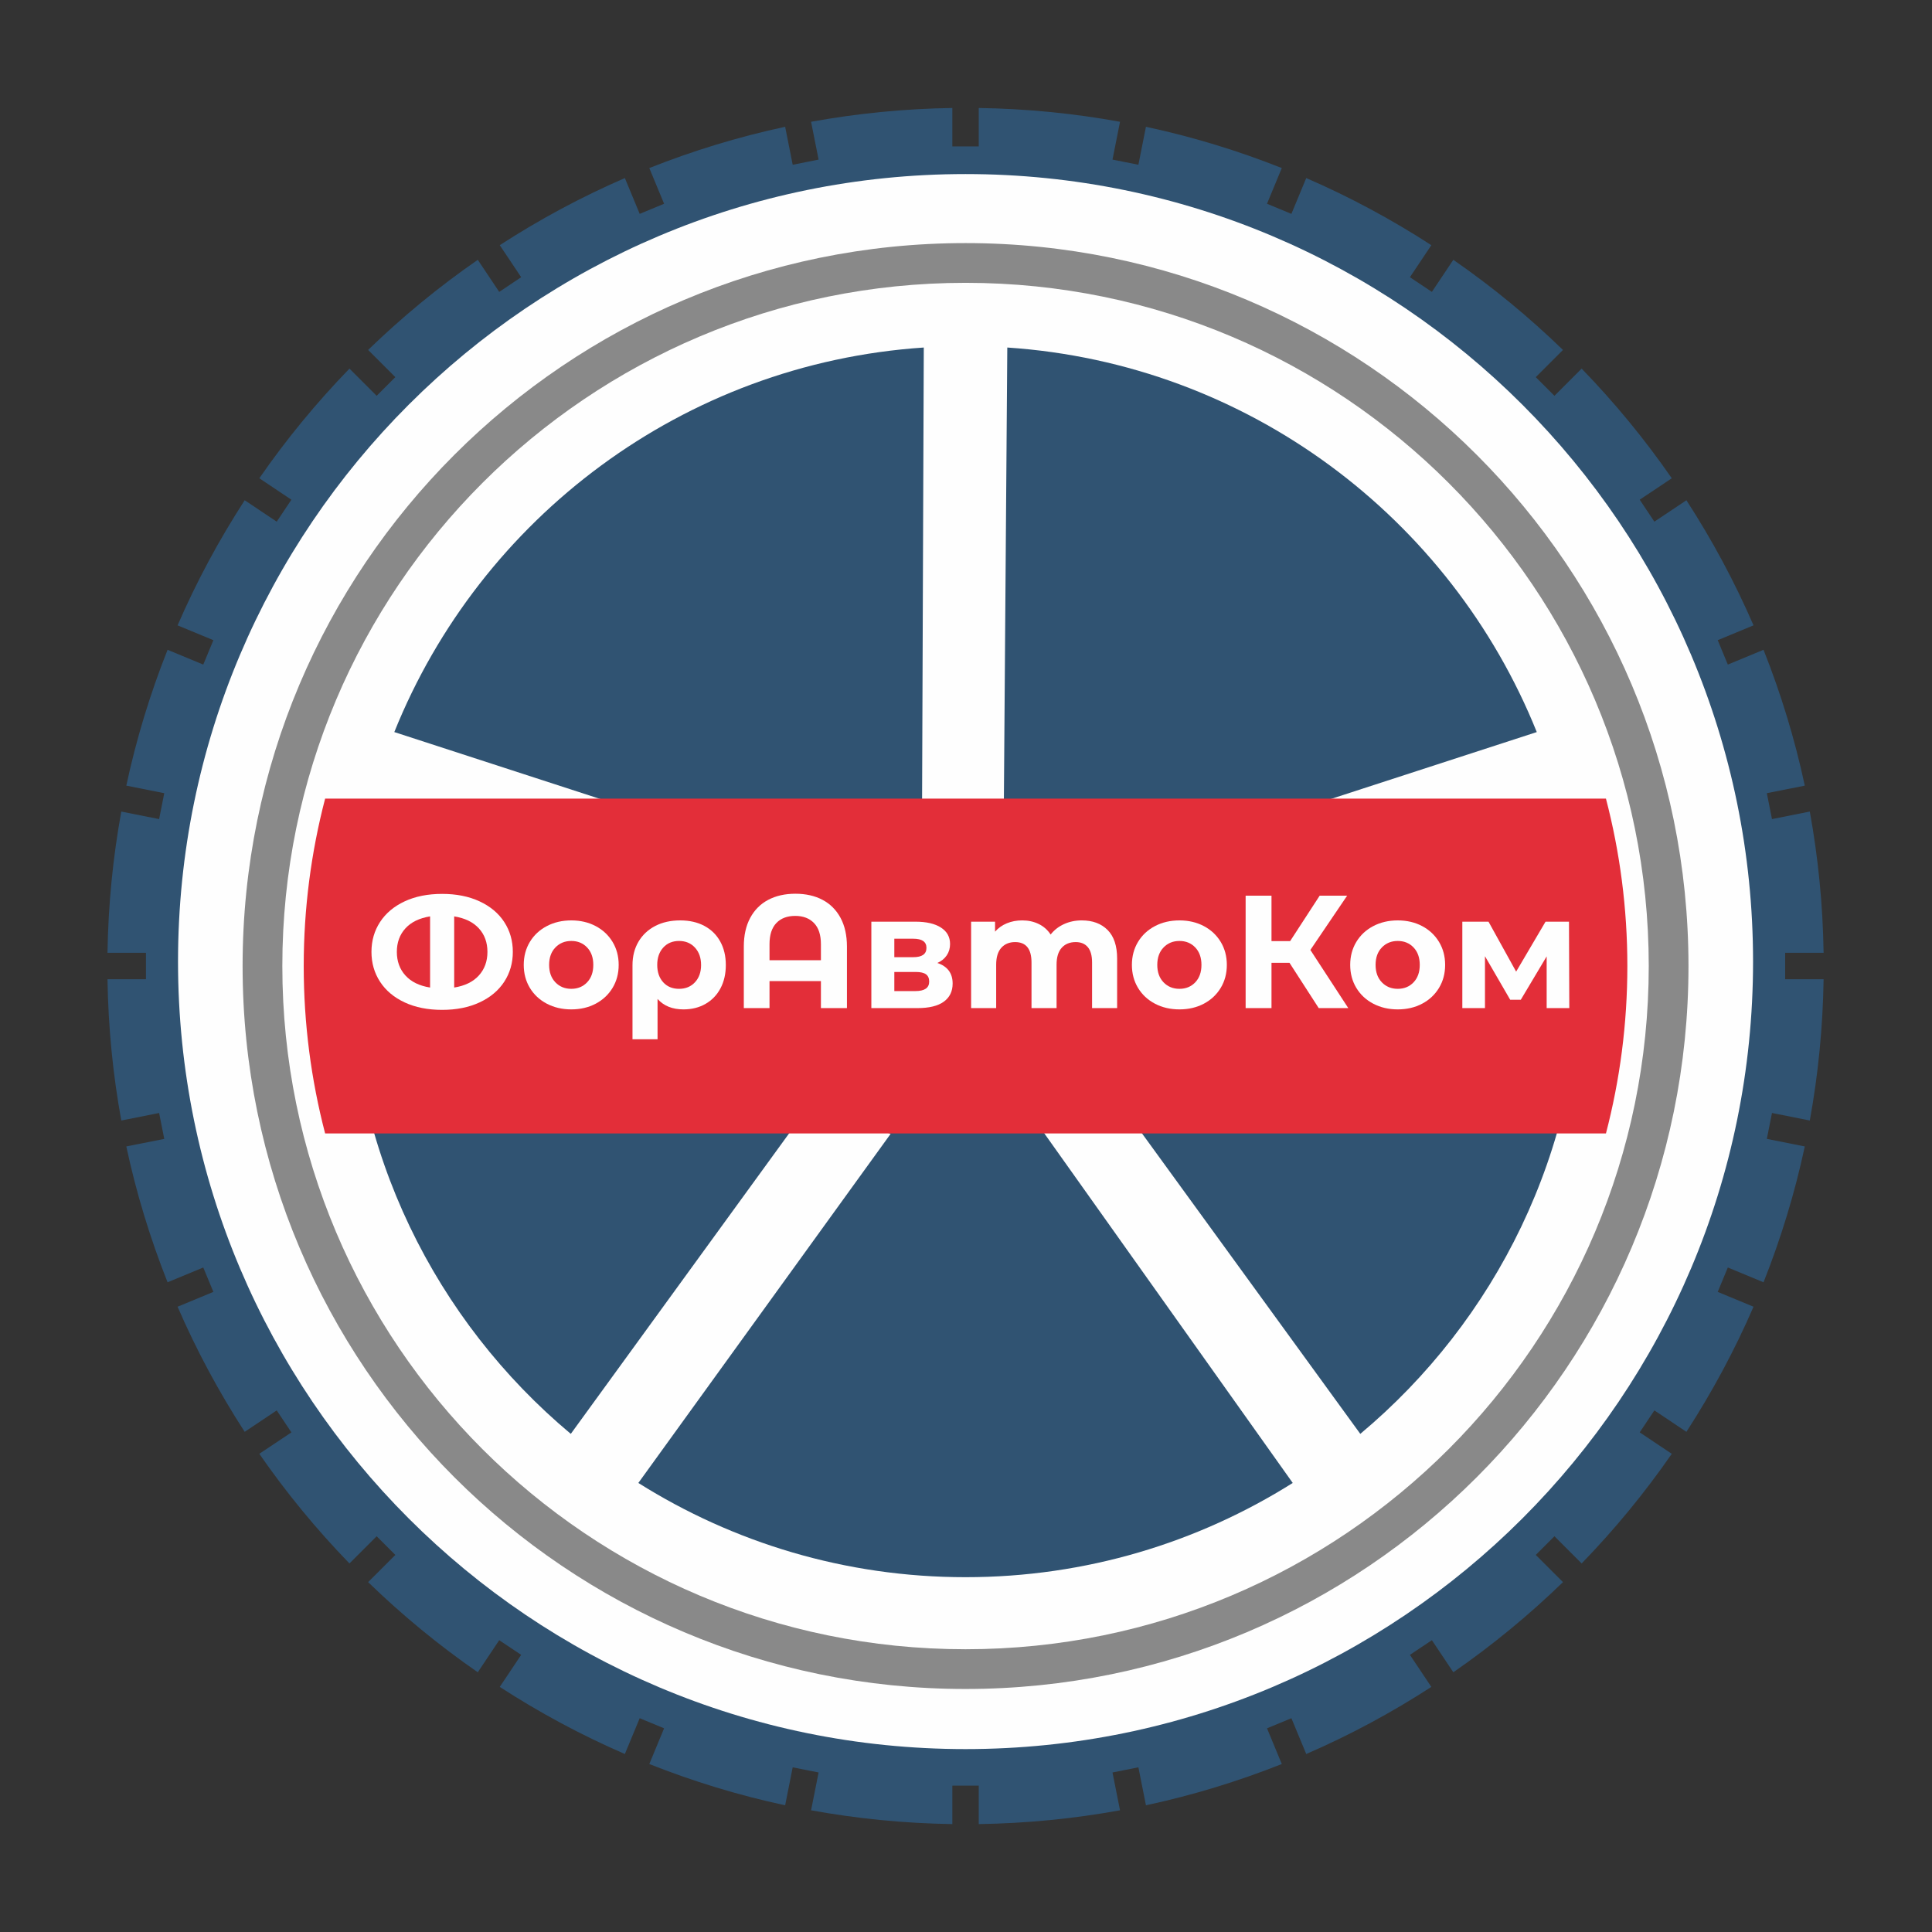 <?xml version="1.0" encoding="UTF-8"?> <svg xmlns="http://www.w3.org/2000/svg" xmlns:xlink="http://www.w3.org/1999/xlink" xmlns:xodm="http://www.corel.com/coreldraw/odm/2003" xml:space="preserve" width="300mm" height="300mm" version="1.1" style="shape-rendering:geometricPrecision; text-rendering:geometricPrecision; image-rendering:optimizeQuality; fill-rule:evenodd; clip-rule:evenodd" viewBox="0 0 30000 30000"><rect x="0" y="0" width="30000" height="30000" fill="#333333" stroke="none"/> <defs> <style type="text/css"> .fil2 {fill:#898989;fill-rule:nonzero} .fil3 {fill:#305372;fill-rule:nonzero} .fil0 {fill:#305372;fill-rule:nonzero} .fil4 {fill:#E32E39;fill-rule:nonzero} .fil1 {fill:#FEFEFE;fill-rule:nonzero} </style> </defs> <g id="Cut">  <path class="fil0" d="M28316.78 14795.48c-11.33,-747.89 -84.56,-1480.4 -214.24,-2193.57l-587.31 116.8 -79.97 -402.2 589.35 -117.23c-155.58,-727.18 -371.76,-1431.47 -640.65,-2109.36l-554.46 229.65 -156.91 -378.88 555.83 -230.26c-293.97,-679.02 -643.89,-1327.71 -1042,-1942.57l-497.59 332.46 -227.82 -341 498.08 -332.81c-419.41,-606.1 -888.01,-1175.1 -1399.61,-1702.61l-422.34 422.31 -289.95 -289.98 422.31 -422.31c-527.51,-511.6 -1096.5,-980.19 -1702.61,-1399.61l-332.85 498.09 -340.96 -227.83 332.46 -497.59c-614.89,-398.15 -1263.54,-748.03 -1942.57,-1042.04l-230.29 555.88 -378.85 -156.92 229.69 -554.46c-677.93,-268.89 -1382.22,-485.07 -2109.4,-640.65l-117.26 589.36 -402.2 -80.01 116.84 -587.27c-713.21,-129.68 -1445.69,-202.92 -2193.57,-214.25l0 596.97 -410.11 0 0 -596.97c-747.89,11.33 -1480.36,84.57 -2193.57,214.25l116.8 587.27 -402.2 80.01 -117.23 -589.36c-727.21,155.58 -1431.46,371.76 -2109.36,640.65l229.66 554.46 -378.85 156.95 -230.29 -555.91c-679.03,294.01 -1327.72,643.89 -1942.61,1042.04l332.49 497.59 -340.96 227.83 -332.81 -498.09c-606.14,419.42 -1175.17,888.01 -1702.68,1399.61l422.38 422.34 -289.98 289.95 -422.35 -422.31c-511.63,527.48 -980.19,1096.51 -1399.61,1702.61l498.09 332.81 -227.82 341 -497.6 -332.49c-398.14,614.89 -748.06,1263.58 -1042.03,1942.6l555.9 230.3 -156.91 378.84 -554.5 -229.65c-268.92,677.89 -485.07,1382.14 -640.68,2109.36l589.39 117.23 -79.98 402.2 -587.3 -116.8c-129.68,713.17 -202.92,1445.68 -214.24,2193.57l597 0 0 410.1 -597 0c11.32,747.89 84.56,1480.36 214.24,2193.54l587.3 -116.81 79.98 402.24 -589.39 117.23c155.61,727.18 371.76,1431.47 640.68,2109.36l554.5 -229.66 156.91 378.85 -555.9 230.3c293.97,679.02 643.89,1327.68 1042.03,1942.57l497.6 -332.5 227.82 341 -498.09 332.84c419.42,606.11 887.98,1175.11 1399.61,1702.62l422.35 -422.31 289.98 289.98 -422.38 422.31c527.51,511.6 1096.54,980.16 1702.68,1399.61l332.81 -498.09 340.96 227.83 -332.49 497.59c614.89,398.15 1263.58,748.03 1942.61,1042.04l230.29 -555.91 378.85 156.91 -229.66 554.5c677.9,268.92 1382.15,485.1 2109.36,640.68l117.23 -589.39 402.2 79.98 -116.8 587.3c713.21,129.72 1445.68,202.92 2193.57,214.24l0 -596.97 410.11 0 0 596.97c747.88,-11.32 1480.39,-84.52 2193.57,-214.24l-116.84 -587.3 402.2 -79.98 117.26 589.39c727.18,-155.58 1431.47,-371.76 2109.4,-640.68l-229.69 -554.46 378.85 -156.95 230.33 555.91c679.02,-294.01 1327.64,-643.89 1942.53,-1042.04l-332.46 -497.59 340.96 -227.83 332.85 498.09c606.11,-419.45 1175.1,-888.01 1702.61,-1399.61l-422.31 -422.31 289.95 -289.98 422.34 422.31c511.6,-527.51 980.2,-1096.51 1399.61,-1702.62l-498.08 -332.84 227.82 -340.96 497.59 332.46c398.11,-614.89 748,-1263.55 1042,-1942.57l-555.83 -230.3 156.91 -378.85 554.46 229.66c268.89,-677.89 485.07,-1382.18 640.65,-2109.36l-589.35 -117.23 79.97 -402.24 587.31 116.84c129.68,-713.21 202.91,-1445.68 214.24,-2193.57l-596.97 0 0 -410.1 596.97 0z"></path> <path class="fil1" d="M27221.39 14931.3c0,6753.61 -5474.87,12228.55 -12228.52,12228.55 -6753.61,0 -12228.51,-5474.94 -12228.51,-12228.55 0,-6753.61 5474.9,-12228.51 12228.51,-12228.51 6753.65,0 12228.52,5474.9 12228.52,12228.51z"></path> <path class="fil2" d="M26218.71 15000.51c0,6199.89 -5026,11225.87 -11225.85,11225.87 -6199.84,0 -11225.83,-5025.98 -11225.83,-11225.87 0,-6199.86 5025.99,-11225.83 11225.83,-11225.83 6199.85,0 11225.85,5025.97 11225.85,11225.83z"></path> <path class="fil1" d="M25601.69 15000.52c0,5859.09 -4749.75,10608.83 -10608.81,10608.83 -5859.12,0 -10608.83,-4749.74 -10608.83,-10608.83 0,-5859.09 4749.71,-10608.81 10608.83,-10608.81 5859.06,0 10608.81,4749.72 10608.81,10608.81z"></path> <path class="fil3" d="M18224.67 14562.91l-400.65 -1233.17 6038.92 -1962.18c-1336.47,-3323.06 -4484.06,-5720.61 -8221.74,-5971.22l-52.92 7012.03 -1270.17 0 26.46 -7012.03c-3737.68,250.61 -6885.27,2648.16 -8221.73,5971.22l6038.95 1962.18 -400.68 1233.17 -6039.98 -1962.5c-187.01,746.2 -287.55,1526.72 -287.55,2330.88 0,2946.36 1333.85,5580.34 3429.6,7333.86l3731.68 -5136.24 1234.2 478.24 -3916.86 5420.14c1472.18,925.83 3213.2,1463.29 5080.7,1463.29 1867.5,0 3608.53,-537.46 5080.67,-1463.29l-3969.76 -5586.03 1287.1 -312.35 3731.72 5136.24c2095.75,-1753.52 3429.53,-4387.5 3429.53,-7333.86 0,-804.16 -100.47,-1584.68 -287.52,-2330.88l-6039.97 1962.5z"></path> <path class="fil4" d="M4716.16 15000.51c0,898.1 115.92,1769.04 332.35,2599.41l19888.69 0c216.47,-830.37 332.39,-1701.31 332.39,-2599.41 0,-898.1 -115.92,-1769.04 -332.39,-2599.37l-19888.69 0c-216.43,830.33 -332.35,1701.27 -332.35,2599.37z"></path> <path class="fil1" d="M6865.61 13880.33c221.16,0 414.89,38.66 581.17,115.99 166.29,77.32 293.91,184.16 382.88,320.52 88.97,136.35 133.45,291 133.45,463.94 0,172.93 -44.48,327.58 -133.45,463.93 -88.97,136.36 -216.59,243.2 -382.88,320.52 -166.28,77.33 -360.01,115.99 -581.17,115.99 -222.82,0 -416.96,-38.66 -582.42,-115.99 -165.45,-77.32 -292.66,-184.16 -381.63,-320.52 -88.96,-136.35 -133.44,-291 -133.44,-463.93 0,-172.94 44.48,-327.59 133.44,-463.94 88.97,-136.36 216.18,-243.2 381.63,-320.52 165.46,-77.33 359.6,-115.99 582.42,-115.99zm-703.39 900.45c0,146.33 44.48,268.55 133.44,366.66 88.97,98.11 216.59,160.46 382.88,187.07l0 -1104.98c-166.29,26.61 -293.91,88.55 -382.88,185.83 -88.96,97.28 -133.44,219.08 -133.44,365.42zm890.46 553.73c166.29,-26.61 293.92,-88.96 382.88,-187.07 88.96,-98.11 133.44,-220.33 133.44,-366.66 0,-146.34 -44.48,-268.14 -133.44,-365.42 -88.96,-97.28 -216.59,-159.22 -382.88,-185.83l0 1104.98z"></path> <path id="_1" class="fil1" d="M8871.04 15673.73c-141.35,0 -268.14,-29.51 -380.38,-88.54 -112.25,-59.04 -199.96,-140.93 -263.15,-245.69 -63.19,-104.76 -94.79,-223.66 -94.79,-356.69 0,-133.03 31.6,-251.92 94.79,-356.68 63.19,-104.76 150.9,-186.66 263.15,-245.69 112.24,-59.03 239.03,-88.55 380.38,-88.55 141.34,0 267.72,29.52 379.13,88.55 111.41,59.03 198.71,140.93 261.9,245.69 63.19,104.76 94.78,223.65 94.78,356.68 0,133.03 -31.59,251.93 -94.78,356.69 -63.19,104.76 -150.49,186.65 -261.9,245.69 -111.41,59.03 -237.79,88.54 -379.13,88.54zm0 -319.27c99.77,0 181.66,-33.67 245.68,-101.02 64.02,-67.34 96.04,-157.55 96.04,-270.63 0,-113.07 -32.02,-203.28 -96.04,-270.63 -64.02,-67.34 -145.91,-101.02 -245.68,-101.02 -99.78,0 -182.09,33.68 -246.94,101.02 -64.85,67.35 -97.28,157.56 -97.28,270.63 0,113.08 32.43,203.29 97.28,270.63 64.85,67.35 147.16,101.02 246.94,101.02z"></path> <path id="_2" class="fil1" d="M10562.17 14291.89c143.01,0 267.72,28.27 374.14,84.81 106.43,56.54 188.74,137.18 246.94,241.95 58.2,104.76 87.3,226.98 87.3,366.66 0,136.35 -27.44,256.49 -82.31,360.42 -54.88,103.93 -132.2,184.58 -231.97,241.95 -99.77,57.37 -214.51,86.05 -344.21,86.05 -171.28,0 -305.14,-54.04 -401.59,-162.13l0 626.07 -389.11 0 0 -1149.87c0,-138.02 30.77,-259.41 92.29,-364.17 61.53,-104.76 148,-186.24 259.41,-244.44 111.41,-58.2 241.11,-87.3 389.11,-87.3zm-17.46 1062.57c101.43,0 183.75,-34.08 246.93,-102.26 63.19,-68.18 94.79,-157.14 94.79,-266.89 0,-111.41 -31.6,-201.62 -94.79,-270.63 -63.18,-69.01 -145.5,-103.52 -246.93,-103.52 -101.44,0 -183.33,34.09 -245.69,102.27 -62.36,68.18 -93.54,157.97 -93.54,269.38 0,111.42 30.77,201.21 92.29,269.39 61.53,68.18 143.84,102.26 246.94,102.26z"></path> <path id="_3" class="fil1" d="M12350.58 13877.84c161.3,0 301.81,31.59 421.54,94.78 119.72,63.19 212.84,156.31 279.36,279.36 66.51,123.06 99.77,271.88 99.77,446.48l0 955.32 -404.07 0 0 -419.04 -798.18 0 0 419.04 -399.09 0 0 -955.32c0,-174.6 33.26,-323.42 99.77,-446.48 66.52,-123.05 159.64,-216.17 279.36,-279.36 119.73,-63.19 260.24,-94.78 421.54,-94.78zm396.6 1032.64l0 -249.43c0,-144.67 -35.76,-254 -107.26,-328 -71.5,-74 -168.78,-111 -291.83,-111 -124.72,0 -222.41,37 -293.08,111 -70.68,74 -106.01,183.33 -106.01,328l0 249.43 798.18 0z"></path> <path id="_4" class="fil1" d="M14555.55 14952.88c157.97,53.21 236.96,159.64 236.96,319.27 0,121.39 -45.73,215.34 -137.19,281.86 -91.46,66.51 -227.81,99.77 -409.06,99.77l-715.87 0 0 -1341.93 685.93 0c167.95,0 299.32,30.34 394.1,91.04 94.79,60.69 142.18,145.92 142.18,255.66 0,66.52 -17.04,125.14 -51.13,175.85 -34.09,50.72 -82.73,90.21 -145.92,118.48zm-668.47 -89.79l294.32 0c136.36,0 204.54,-48.23 204.54,-144.67 0,-94.79 -68.18,-142.18 -204.54,-142.18l-294.32 0 0 286.85zm326.75 526.29c143.01,0 214.51,-49.05 214.51,-147.16 0,-51.55 -16.63,-89.38 -49.89,-113.49 -33.25,-24.11 -85.63,-36.17 -157.14,-36.17l-334.23 0 0 296.82 326.75 0z"></path> <path id="_5" class="fil1" d="M16797.92 14291.89c167.95,0 301.4,49.47 400.34,148.41 98.94,98.94 148.41,247.35 148.41,445.24l0 768.24 -389.11 0 0 -708.38c0,-106.42 -22.04,-185.83 -66.1,-238.21 -44.07,-52.38 -106.84,-78.57 -188.32,-78.57 -91.46,0 -163.79,29.52 -217.01,88.55 -53.21,59.03 -79.81,146.75 -79.81,263.15l0 673.46 -389.12 0 0 -708.38c0,-211.19 -84.8,-316.78 -254.41,-316.78 -89.8,0 -161.3,29.52 -214.51,88.55 -53.22,59.03 -79.82,146.75 -79.82,263.15l0 673.46 -389.11 0 0 -1341.93 371.65 0 0 154.64c49.88,-56.53 111,-99.77 183.33,-129.7 72.33,-29.93 151.74,-44.9 238.21,-44.9 94.78,0 180.42,18.71 256.91,56.12 76.49,37.42 138.02,91.88 184.58,163.38 54.87,-69.84 124.3,-123.88 208.27,-162.13 83.98,-38.24 175.85,-57.37 275.62,-57.37z"></path> <path id="_6" class="fil1" d="M18314.46 15673.73c-141.35,0 -268.14,-29.51 -380.38,-88.54 -112.25,-59.04 -199.96,-140.93 -263.15,-245.69 -63.19,-104.76 -94.79,-223.66 -94.79,-356.69 0,-133.03 31.6,-251.92 94.79,-356.68 63.19,-104.76 150.9,-186.66 263.15,-245.69 112.24,-59.03 239.03,-88.55 380.38,-88.55 141.34,0 267.72,29.52 379.13,88.55 111.41,59.03 198.71,140.93 261.9,245.69 63.19,104.76 94.78,223.65 94.78,356.68 0,133.03 -31.59,251.93 -94.78,356.69 -63.19,104.76 -150.49,186.65 -261.9,245.69 -111.41,59.03 -237.79,88.54 -379.13,88.54zm0 -319.27c99.77,0 181.66,-33.67 245.68,-101.02 64.02,-67.34 96.04,-157.55 96.04,-270.63 0,-113.07 -32.02,-203.28 -96.04,-270.63 -64.02,-67.34 -145.91,-101.02 -245.68,-101.02 -99.78,0 -182.09,33.68 -246.94,101.02 -64.85,67.35 -97.28,157.56 -97.28,270.63 0,113.08 32.43,203.29 97.28,270.63 64.85,67.35 147.16,101.02 246.94,101.02z"></path> <polygon id="_7" class="fil1" points="20023.06,14950.39 19743.7,14950.39 19743.7,15653.78 19342.12,15653.78 19342.12,13907.77 19743.7,13907.77 19743.7,14613.66 20033.04,14613.66 20491.99,13907.77 20918.51,13907.77 20347.32,14750.84 20935.97,15653.78 20477.02,15653.78 "></polygon> <path id="_8" class="fil1" d="M21704.22 15673.73c-141.35,0 -268.14,-29.51 -380.38,-88.54 -112.25,-59.04 -199.96,-140.93 -263.15,-245.69 -63.19,-104.76 -94.79,-223.66 -94.79,-356.69 0,-133.03 31.6,-251.92 94.79,-356.68 63.19,-104.76 150.9,-186.66 263.15,-245.69 112.24,-59.03 239.03,-88.55 380.38,-88.55 141.34,0 267.72,29.52 379.13,88.55 111.41,59.03 198.71,140.93 261.9,245.69 63.19,104.76 94.78,223.65 94.78,356.68 0,133.03 -31.59,251.93 -94.78,356.69 -63.19,104.76 -150.49,186.65 -261.9,245.69 -111.41,59.03 -237.79,88.54 -379.13,88.54zm0 -319.27c99.77,0 181.66,-33.67 245.68,-101.02 64.02,-67.34 96.04,-157.55 96.04,-270.63 0,-113.07 -32.02,-203.28 -96.04,-270.63 -64.02,-67.34 -145.91,-101.02 -245.68,-101.02 -99.78,0 -182.09,33.68 -246.94,101.02 -64.85,67.35 -97.28,157.56 -97.28,270.63 0,113.08 32.43,203.29 97.28,270.63 64.85,67.35 147.16,101.02 246.94,101.02z"></path> <polygon id="_9" class="fil1" points="24016.43,15653.78 24016.43,14850.62 23614.85,15524.08 23450.22,15524.08 23058.62,14848.12 23058.62,15653.78 22706.92,15653.78 22706.92,14311.85 23113.49,14311.85 23542.51,15087.57 23998.97,14311.85 24363.14,14311.85 24368.13,15653.78 "></polygon> </g> </svg> 